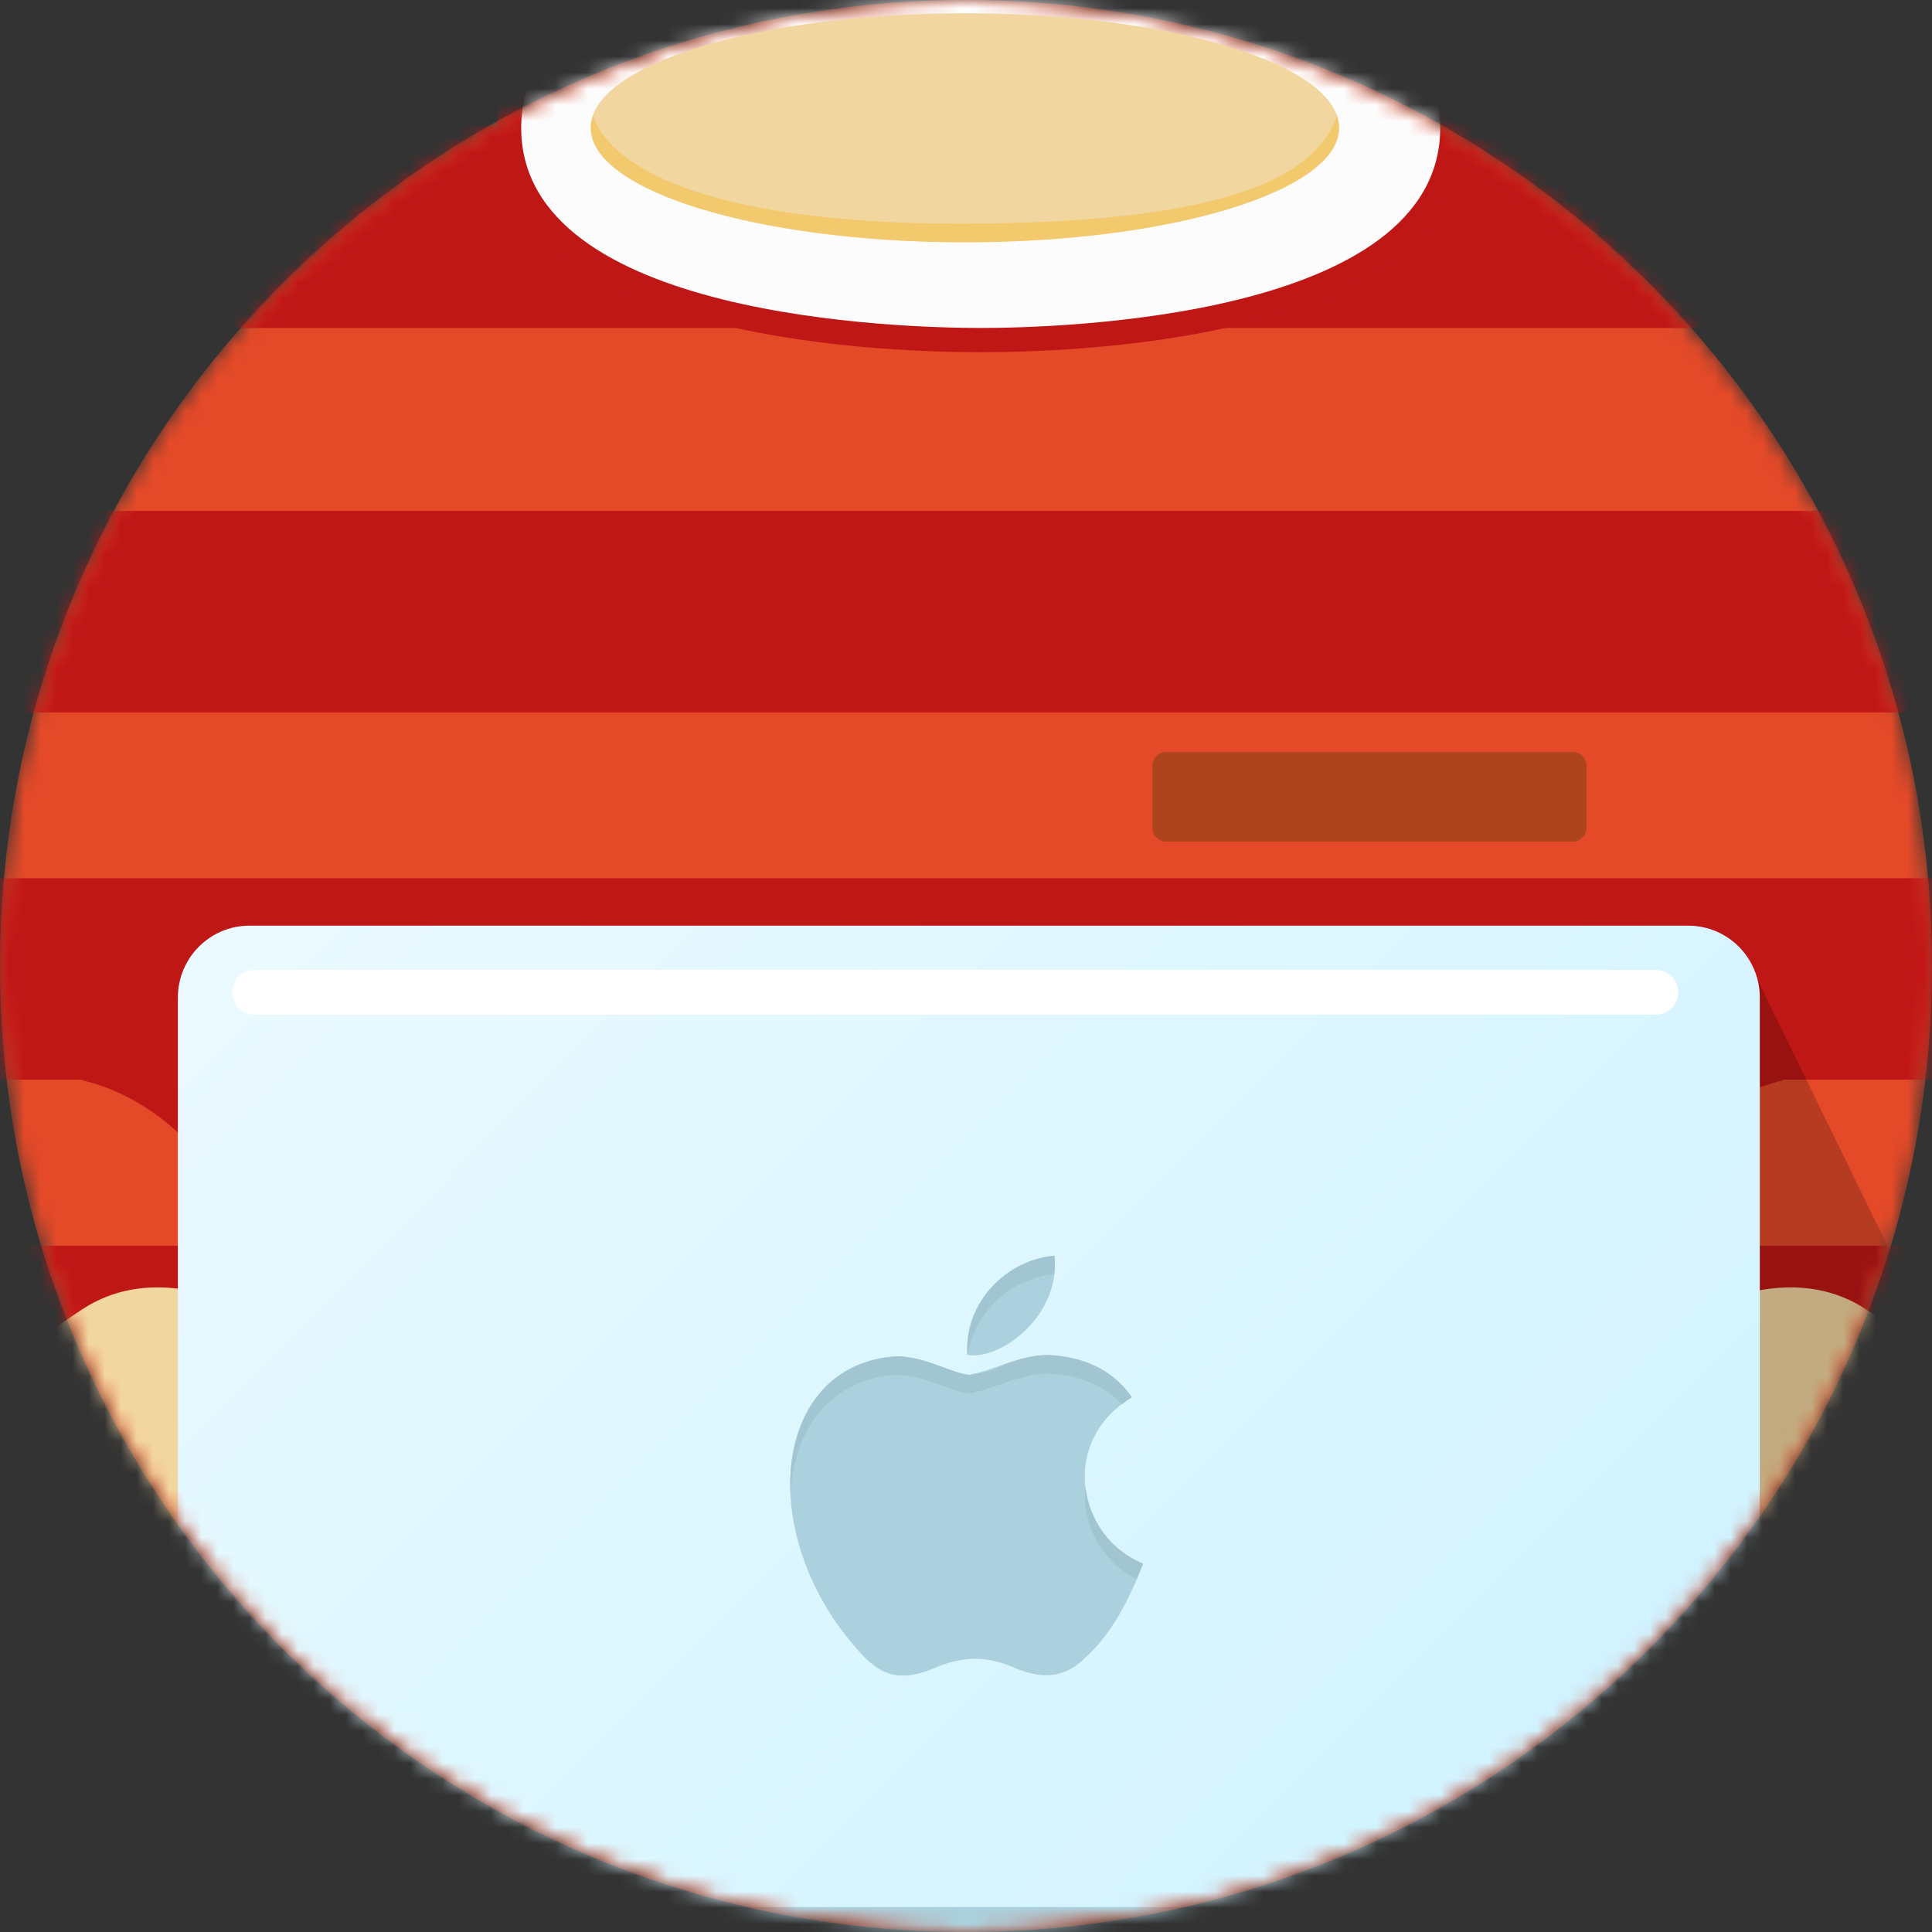 <svg width="120" height="120" viewBox="0 0 120 120" fill="none" xmlns="http://www.w3.org/2000/svg">
<rect x="0" y="0" width="120" height="120" fill="#333333" stroke="none"/>
<g clip-path="url(#clip0_1849_756)">
<mask id="mask0_1849_756" style="mask-type:luminance" maskUnits="userSpaceOnUse" x="0" y="0" width="120" height="120">
<path d="M120 60C120 26.863 93.137 0 60 0C26.863 0 0 26.863 0 60C0 93.137 26.863 120 60 120C93.137 120 120 93.137 120 60Z" fill="white"/>
</mask>
<g mask="url(#mask0_1849_756)">
<path d="M120 60C120 26.863 93.137 0 60 0C26.863 0 0 26.863 0 60C0 93.137 26.863 120 60 120C93.137 120 120 93.137 120 60Z" fill="#E54A28"/>
</g>
<mask id="mask1_1849_756" style="mask-type:luminance" maskUnits="userSpaceOnUse" x="0" y="0" width="120" height="120">
<mask id="mask2_1849_756" style="mask-type:luminance" maskUnits="userSpaceOnUse" x="0" y="0" width="120" height="120">
<path d="M120 60C120 26.863 93.137 0 60 0C26.863 0 0 26.863 0 60C0 93.137 26.863 120 60 120C93.137 120 120 93.137 120 60Z" fill="white"/>
</mask>
<g mask="url(#mask2_1849_756)">
<path d="M120 60C120 26.863 93.137 0 60 0C26.863 0 0 26.863 0 60C0 93.137 26.863 120 60 120C93.137 120 120 93.137 120 60Z" fill="white"/>
</g>
</mask>
<g mask="url(#mask1_1849_756)">
<path d="M120.111 7.858H1.223V20.371H120.111V7.858Z" fill="#BF1616"/>
<path d="M60.908 21.875C53.859 21.875 30.867 20.871 30.867 7.938C30.867 -4.995 53.864 -6 60.908 -6C67.952 -6 90.95 -4.995 90.95 7.938C90.95 20.871 67.952 21.875 60.908 21.875Z" fill="#BF1616"/>
<path d="M60.913 20.371C56.148 20.371 32.372 19.77 32.372 7.938C32.372 -3.895 56.143 -4.496 60.913 -4.496C65.684 -4.496 89.455 -3.895 89.455 7.938C89.455 19.77 65.678 20.371 60.913 20.371Z" fill="#FCFCFC"/>
<path d="M120.111 31.736H1.223V44.249H120.111V31.736Z" fill="#BF1616"/>
<path d="M120.111 54.55H-0.368V67.064H120.111V54.55Z" fill="#BF1616"/>
<path d="M100.988 67.106C100.988 67.106 108 65.634 110.772 67.106C110.772 67.106 104.084 68.249 101.153 75.941L100.988 67.106Z" fill="#BF1616"/>
<path d="M14.881 67.106C14.881 67.106 7.869 65.634 5.097 67.106C5.097 67.106 11.786 68.249 14.717 75.941L14.881 67.106Z" fill="#BF1616"/>
<path d="M120.111 77.371H1.223V89.884H120.111V77.371Z" fill="#BF1616"/>
<path d="M23.934 87.22C23.934 87.22 12.925 76.18 5.097 81.331C-2.731 86.481 -1.756 88.943 -2 98.755C-2.244 108.568 24.172 116.664 24.172 116.664L23.929 87.226L23.934 87.22Z" fill="#F2D6A0"/>
<path d="M97.071 87.22C97.071 87.22 108.08 76.18 115.908 81.331C123.737 86.481 122.756 88.937 123 98.75C123.244 108.563 96.828 116.658 96.828 116.658L97.071 87.22Z" fill="#F2D6A0"/>
<path d="M120.111 100.185H1.223V112.698H120.111V100.185Z" fill="#BF1616"/>
<path opacity="0.2" d="M108.981 60.483L119.088 81.171L109.315 116.664L108.981 60.483Z" fill="black"/>
<path d="M104.857 57.495H15.496C13.04 57.495 11.049 59.492 11.049 61.955V118.54C11.049 121.003 13.04 123 15.496 123H104.857C107.313 123 109.304 121.003 109.304 118.54V61.955C109.304 59.492 107.313 57.495 104.857 57.495Z" fill="url(#paint0_linear_1849_756)"/>
<path d="M102.854 60.238H15.825C15.058 60.238 14.436 60.861 14.436 61.628C14.436 62.396 15.058 63.018 15.825 63.018H102.854C103.621 63.018 104.243 62.396 104.243 61.628C104.243 60.861 103.621 60.238 102.854 60.238Z" fill="white"/>
<path d="M97.909 118.45H20.515V120.656H97.909V118.45Z" fill="#ABD1DE"/>
<path d="M67.337 103.031C65.922 104.409 64.378 104.19 62.888 103.539C61.316 102.874 59.868 102.846 58.207 103.539C56.13 104.436 55.029 104.176 53.786 103.031C46.733 95.746 47.779 84.643 55.781 84.238C57.729 84.341 59.089 85.308 60.23 85.397C61.931 85.047 63.565 84.046 65.389 84.177C67.569 84.348 69.216 85.219 70.303 86.788C65.793 89.495 66.865 95.451 70.993 97.117C70.166 99.289 69.1 101.448 67.323 103.045L67.337 103.031ZM60.086 84.156C59.868 80.928 62.485 78.262 65.492 78.001C65.909 81.737 62.109 84.519 60.086 84.156Z" fill="#ABD1DE"/>
<path d="M67.412 92.367C67.2 94.663 68.41 97 70.611 98.083C70.747 97.761 70.877 97.439 71 97.117C68.943 96.287 67.645 94.389 67.419 92.36L67.412 92.367Z" fill="#A1C5D1"/>
<path d="M60.127 84.156C60.51 81.463 62.84 79.379 65.478 79.146C65.519 78.776 65.533 78.392 65.492 77.995C62.485 78.255 59.874 80.921 60.086 84.149C60.1 84.149 60.114 84.149 60.127 84.149V84.156Z" fill="#A1C5D1"/>
<path d="M55.781 85.397C57.729 85.499 59.089 86.466 60.23 86.555C61.931 86.205 63.565 85.205 65.389 85.335C67.2 85.479 68.635 86.109 69.695 87.213C69.886 87.069 70.084 86.925 70.303 86.788C69.216 85.225 67.569 84.355 65.389 84.177C64.358 84.101 63.38 84.396 62.423 84.725C61.754 85.109 61.07 85.328 60.483 85.335C60.401 85.356 60.312 85.383 60.23 85.397C59.089 85.308 57.729 84.341 55.781 84.238C51.189 84.471 48.892 88.234 49.097 92.771C49.303 88.762 51.578 85.609 55.781 85.39V85.397Z" fill="#A1C5D1"/>
</g>
<path d="M59.933 15.05C72.769 15.05 83.174 11.866 83.174 7.938C83.174 4.009 72.769 0.825 59.933 0.825C47.097 0.825 36.691 4.009 36.691 7.938C36.691 11.866 47.097 15.05 59.933 15.05Z" fill="#F2D6A0"/>
<path d="M59.588 13.891C44.886 13.891 38.054 10.76 36.824 7.183C36.739 7.433 36.691 7.683 36.691 7.938C36.691 11.866 47.096 15.05 59.933 15.05C72.77 15.05 83.174 11.866 83.174 7.938C83.174 7.683 83.127 7.433 83.042 7.183C81.812 10.76 76.772 13.891 59.588 13.891Z" fill="#F5BC3D" fill-opacity="0.5"/>
<path d="M97.692 46.71H72.425C71.957 46.71 71.577 47.091 71.577 47.56V51.42C71.577 51.889 71.957 52.27 72.425 52.27H97.692C98.16 52.27 98.54 51.889 98.54 51.42V47.56C98.54 47.091 98.16 46.71 97.692 46.71Z" fill="#AD441E"/>
</g>
<defs>
<linearGradient id="paint0_linear_1849_756" x1="20.59" y1="50.542" x2="99.999" y2="129.722" gradientUnits="userSpaceOnUse">
<stop stop-color="#EBFAFF"/>
<stop offset="1" stop-color="#CCF2FF"/>
</linearGradient>
<clipPath id="clip0_1849_756">
<rect width="120" height="120" fill="white"/>
</clipPath>
</defs>
</svg>
